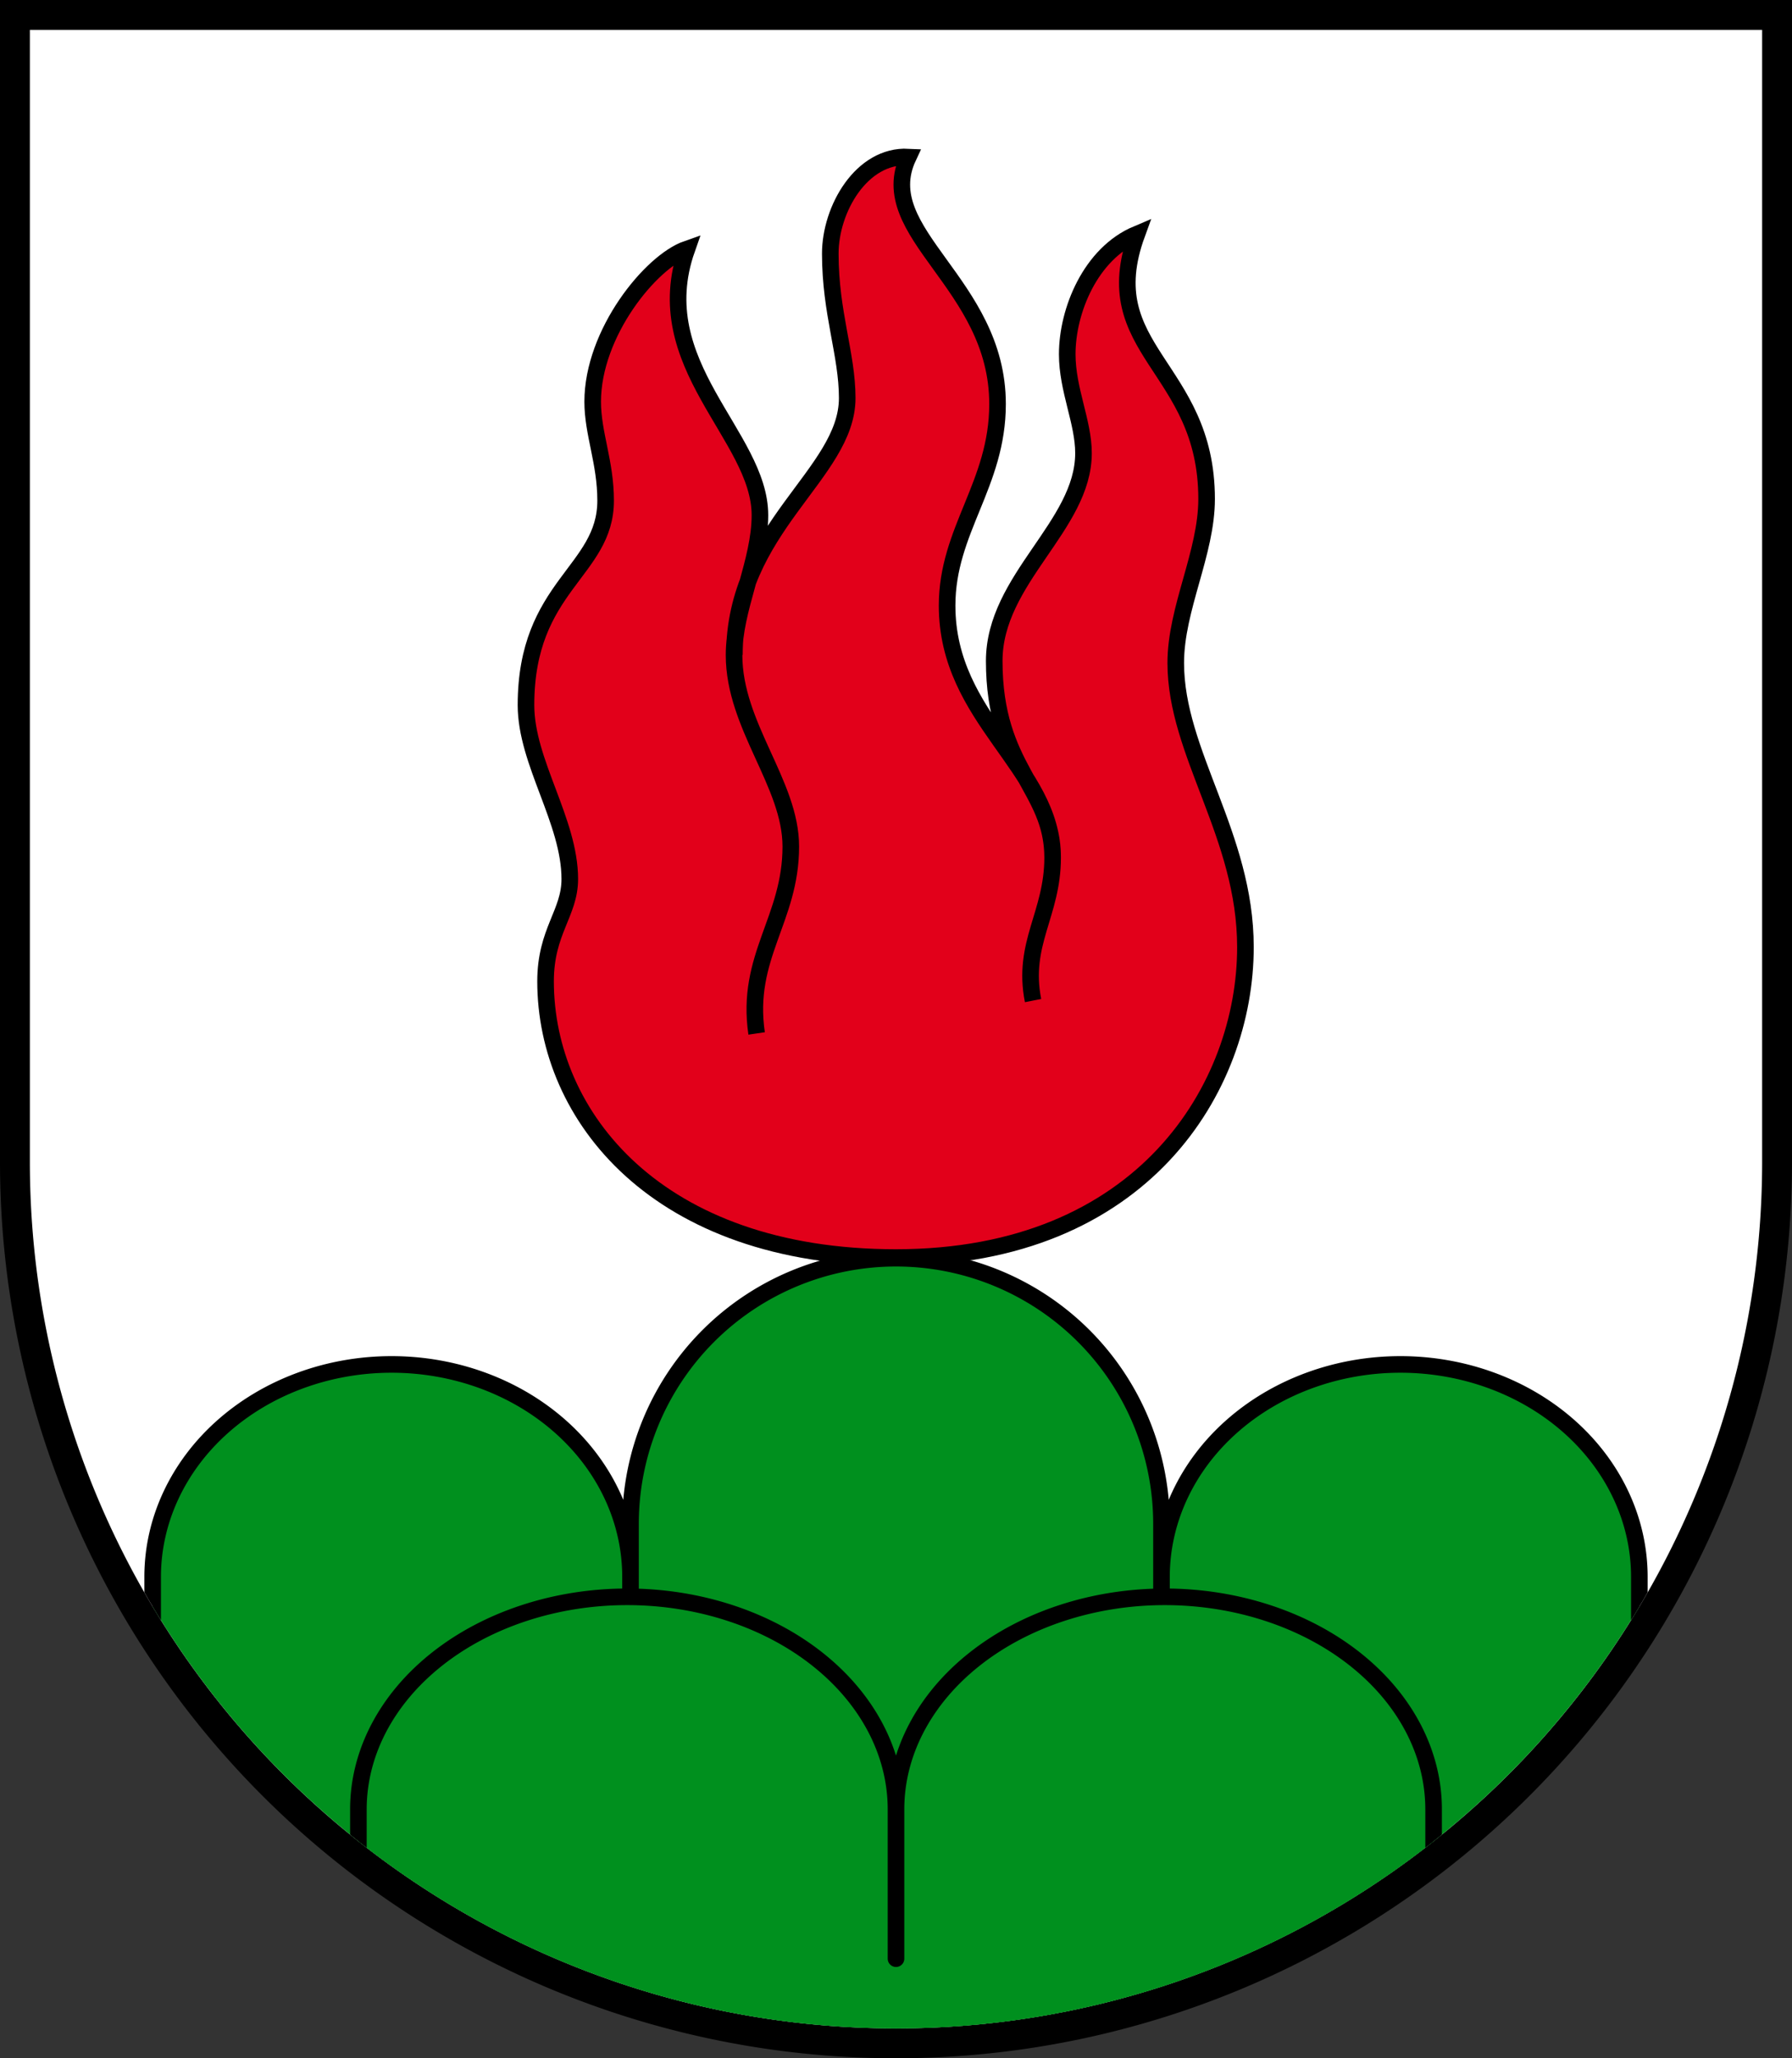 <?xml version="1.0" encoding="utf-8" standalone="no"?>
<!DOCTYPE svg PUBLIC "-//W3C//DTD SVG 1.1//EN" "http://www.w3.org/Graphics/SVG/1.1/DTD/svg11.dtd">
<svg version="1.1"
   xmlns="http://www.w3.org/2000/svg"
   width="540" height="620" viewBox="0,0 5400,6200">
  <rect x="0" y="0" width="5400" height="6200" fill="#333333" stroke="none"/>
  <title>Wappen von Lauwil</title>
  <desc>Wappen der Schweizer Gemeinde Lauwil, Kanton Baselland</desc>
  <defs>
    <clipPath id="cpSchild"> <path d="M 90,90 H 5310 V 3500 A 2610,2610 0 0,1 90,3500 z" /> </clipPath>
  </defs>
  <path d="M 45,45 h 5310 V 3500 A 2655,2655 0 0,1 45,3500 z" stroke="black" stroke-width="90" fill="white" />
  <g stroke="black" stroke-width="50" fill="#00901e" fill-rule="nonzero" clip-path="url(#cpSchild)">
    <path d="M 460,6200 V 4750 a 720,640 0 0,1 1440,0 v 50 -210 a 800,800 0 0,1 1600,0 v 210 -50 a 720,640 0 0,1 1440,0 V 6200" />
    <path d="M 1080,6200 V 5450 a 810,640 0 0,1 1620,0 v 450 -450 a 810,640 0 0,1 1620,0 v 750" stroke-linejoin="round" />
    <path d="M 2280,3113 c -34,-232 103,-343 103,-563 0,-190 -171,-363 -171,-577 0,-139 78,-282 78,-421 0,-240 -343,-453 -220,-802 -109,38 -284,253 -284,460 0,96 39,182 39,298 0,214 -240,256 -240,616 0,172 132,349 132,524 0,103 -73,157 -73,308 0,406 336,832 1056,832 746,0 1053,-514 1053,-935 0,-337 -210,-584 -210,-856 0,-164 93,-331 93,-494 0,-400 -338,-447 -210,-798 -140,59 -210,231 -210,362 0,107 49,204 49,298 0,219 -269,379 -269,626 0,326 176,382 176,592 0,171 -93,258 -59,431 -34,-173 59,-260 59,-431 0,-273 -318,-416 -318,-759 0,-227 152,-365 152,-607 0,-365 -377,-514 -269,-744 -141,-07 -235,157 -235,291 0,179 51,303 51,435 0,229 -340,390 -340,774" fill="#e2001a" />
  </g>
</svg>

